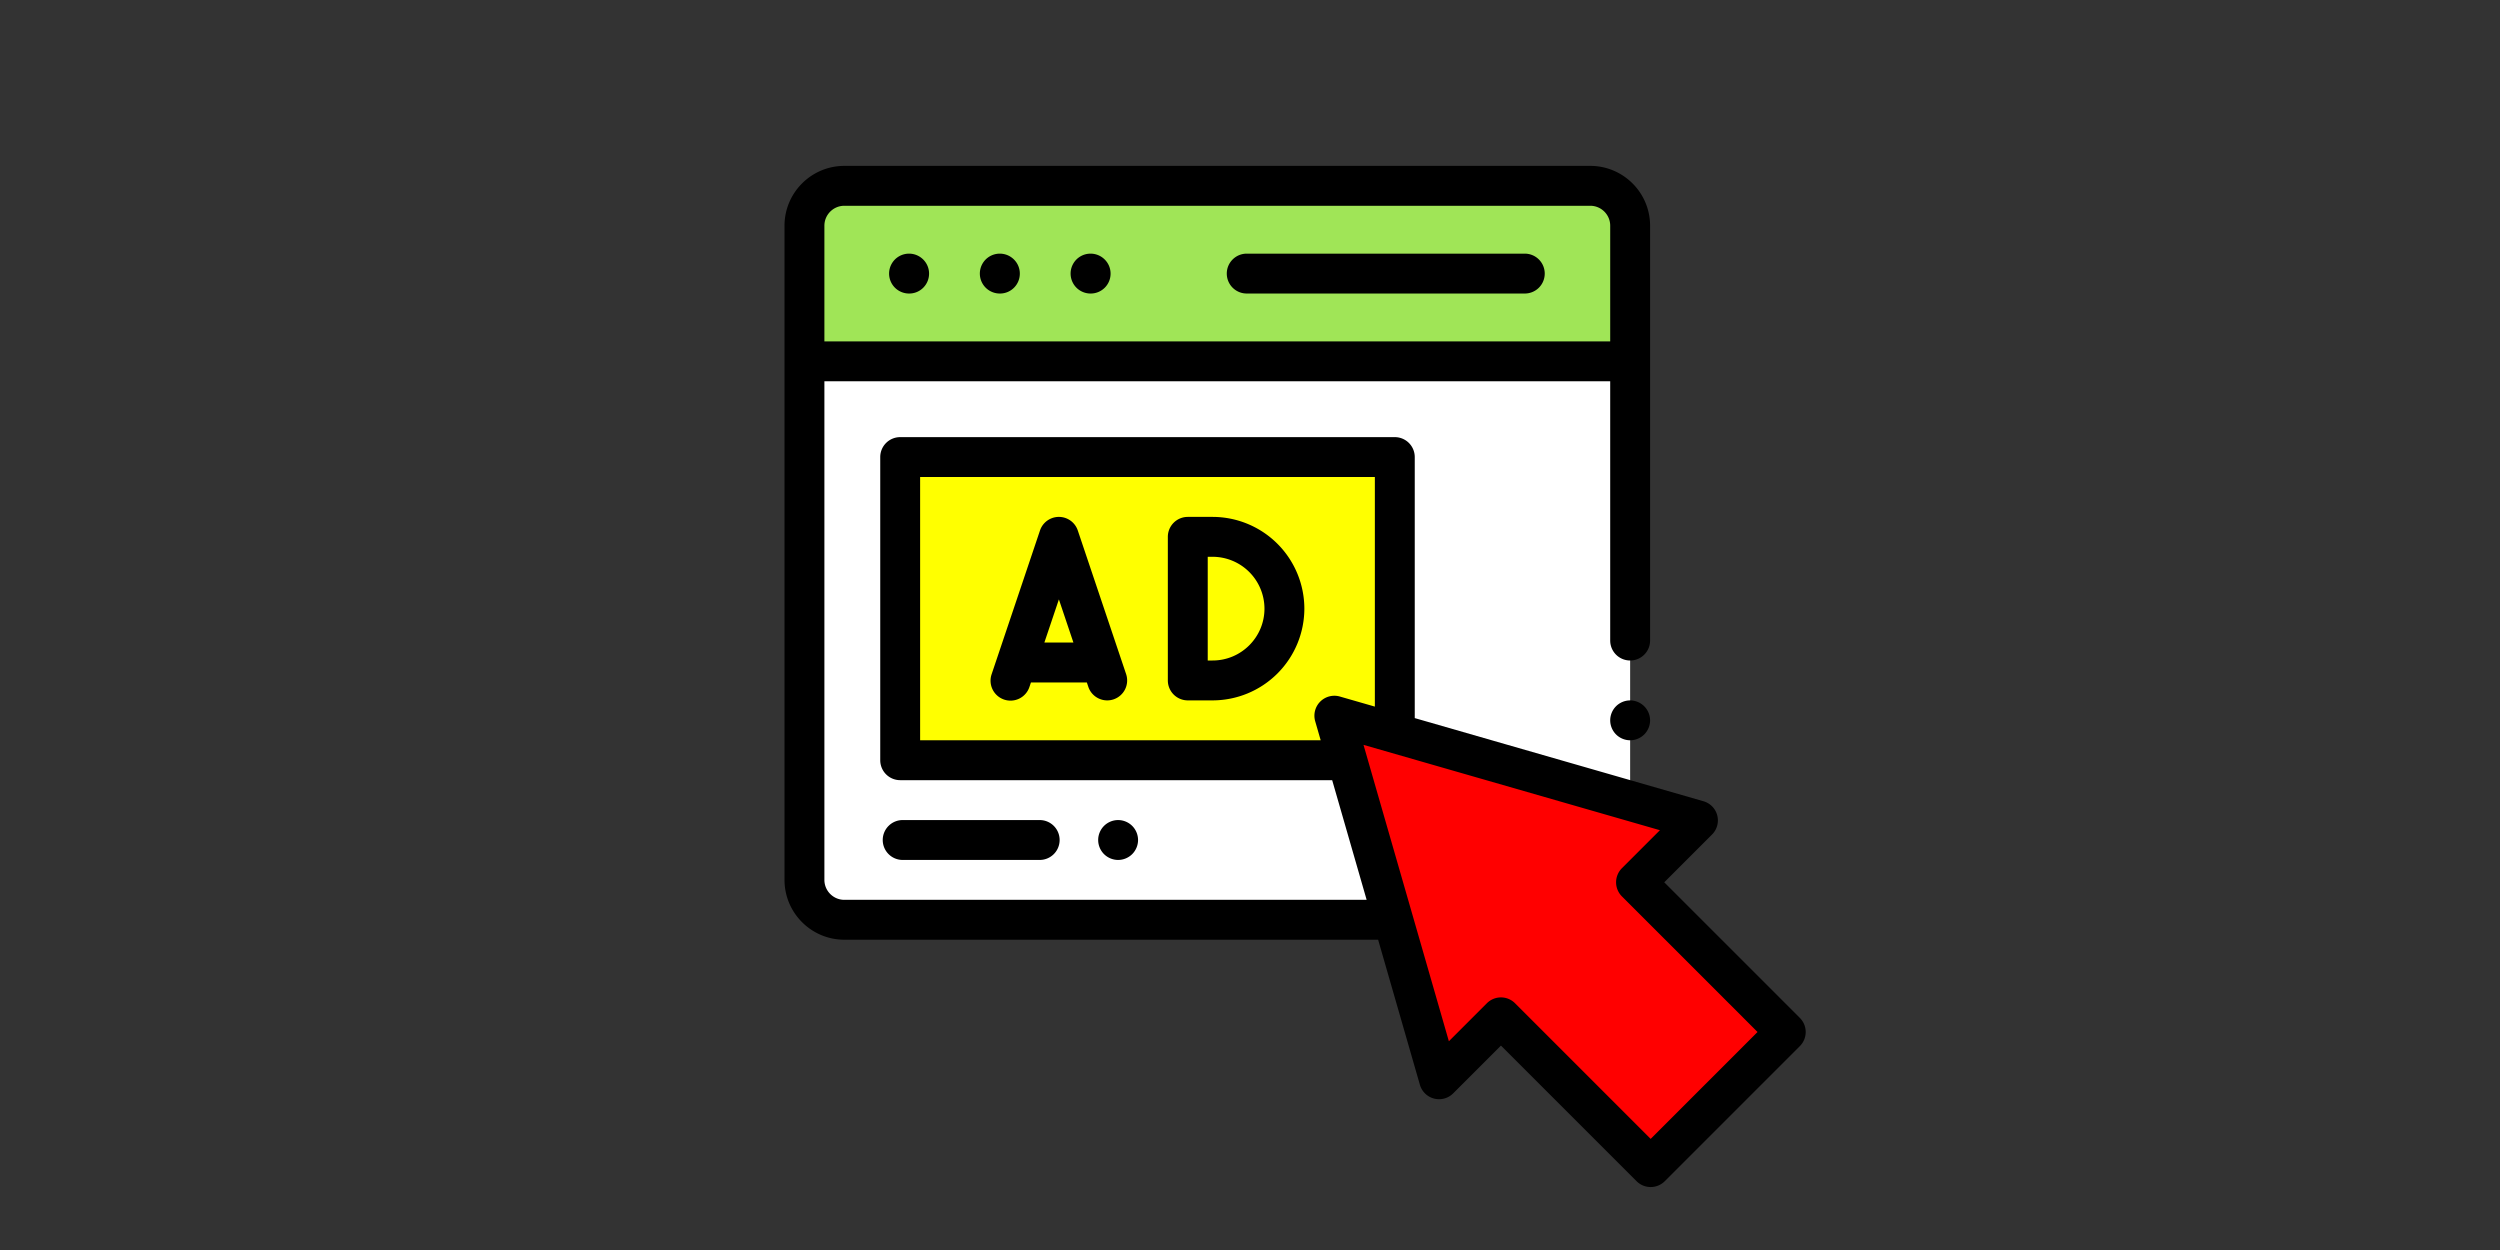 <svg xmlns="http://www.w3.org/2000/svg" width="400" height="200" preserveAspectRatio="none"  xmlns:v="https://vecta.io/nano"><rect width="100%" height="100%" fill="#333333" stroke="none"/><path d="M128.712 36.115v104.667c0 3.525 2.857 6.382 6.382 6.382h119.347c3.525 0 6.382-2.857 6.382-6.382V36.115c0-3.525-2.857-6.382-6.382-6.382H135.095c-3.525 0-6.382 2.857-6.382 6.382zm0 0" fill="#fff"/><path d="M135.095 29.732h119.347c3.525 0 6.382 2.857 6.382 6.382v21.699H128.712V36.115c0-3.525 2.857-6.382 6.382-6.382zm0 0" fill="#a0e557"/><path d="M144.029 73.131h79.14v48.505h-79.14zm0 0" fill="#ff0"/><path d="M271.669 131.265l-58.171-16.751 16.753 58.171 9.903-9.904 23.954 23.954 21.613-21.613-23.954-23.953zm0 0" fill="red"/><path d="M145.446 46.965h.03c1.761 0 3.175-1.429 3.175-3.191s-1.444-3.191-3.205-3.191a3.191 3.191 0 1 0 0 6.382zm14.52 0h.03c1.763 0 3.176-1.429 3.176-3.191s-1.444-3.191-3.206-3.191a3.191 3.191 0 1 0 0 6.382zm14.521 0h.03a3.18 3.18 0 0 0 3.176-3.191c0-1.763-1.445-3.191-3.206-3.191a3.191 3.191 0 1 0 0 6.382zm24.989-.001h44.434a3.191 3.191 0 1 0 0-6.381h-44.434c-1.761 0-3.191 1.429-3.191 3.19a3.19 3.19 0 0 0 3.191 3.191zm61.348 65.1a3.21 3.21 0 0 0-2.256.935c-.593.593-.935 1.416-.935 2.255s.342 1.663.935 2.256 1.417.935 2.256.935 1.662-.342 2.255-.935.936-1.416.936-2.256a3.21 3.21 0 0 0-3.191-3.19zm-66.805-29.36h-3.974a3.19 3.19 0 0 0-3.191 3.191v22.976a3.19 3.19 0 0 0 3.191 3.191h3.974a14.7 14.7 0 0 0 14.678-14.678 14.7 14.7 0 0 0-14.678-14.68zm0 22.976h-.783V89.087h.783a8.31 8.31 0 0 1 8.296 8.297c0 4.575-3.721 8.296-8.296 8.296zm0 0"/><path d="M172.447 84.878a3.19 3.19 0 0 0-6.048 0l-7.731 22.976a3.191 3.191 0 1 0 6.048 2.036l.236-.699h8.943l.234.699c.449 1.333 1.692 2.174 3.024 2.174.338 0 .681-.054 1.018-.167a3.19 3.19 0 0 0 2.006-4.043zm-5.349 17.931l2.325-6.907 2.324 6.907zm120.879 60.057l-21.698-21.698 7.648-7.646a3.19 3.19 0 0 0-1.374-5.323l-46.193-13.303V73.131a3.19 3.19 0 0 0-3.191-3.19h-79.14a3.19 3.19 0 0 0-3.19 3.19v48.505a3.19 3.19 0 0 0 3.19 3.191h69.119l5.515 19.146h-83.568c-1.76 0-3.191-1.431-3.191-3.191V61.005h125.729v41.485a3.19 3.19 0 0 0 3.191 3.19c1.761 0 3.191-1.429 3.191-3.19V36.115c0-5.279-4.294-9.574-9.574-9.574H135.095c-5.279 0-9.574 4.294-9.574 9.574v104.667c0 5.279 4.294 9.574 9.574 9.574H220.5l6.684 23.211a3.19 3.19 0 0 0 2.269 2.206c1.092.282 2.255-.034 3.054-.833l7.646-7.646 21.698 21.698a3.19 3.19 0 0 0 4.513 0l21.613-21.613a3.19 3.19 0 0 0 0-4.513zM135.095 32.924h119.347c1.759 0 3.191 1.431 3.191 3.191v18.508h-125.73V36.115c0-1.76 1.431-3.191 3.191-3.191zm12.125 85.521V76.322h72.757v36.735l-5.596-1.612c-1.117-.32-2.319-.011-3.14.81s-1.131 2.024-.81 3.14l.879 3.049zm116.887 63.777l-21.697-21.698a3.18 3.18 0 0 0-4.514 0l-6.077 6.078-13.659-47.426 47.426 13.657-6.077 6.078a3.19 3.19 0 0 0-.935 2.256c0 .845.337 1.658.935 2.256l21.698 21.697zm-97.813-44.631a3.191 3.191 0 1 0 0-6.381h-21.809a3.191 3.191 0 1 0 0 6.381zm14.86-.934c.593-.593.935-1.417.935-2.256a3.21 3.21 0 0 0-.935-2.256c-.593-.593-1.416-.935-2.256-.935s-1.662.342-2.255.935-.935 1.417-.935 2.256a3.21 3.21 0 0 0 .935 2.256c.593.593 1.416.935 2.255.935s1.663-.342 2.256-.935zm0 0"/></svg>